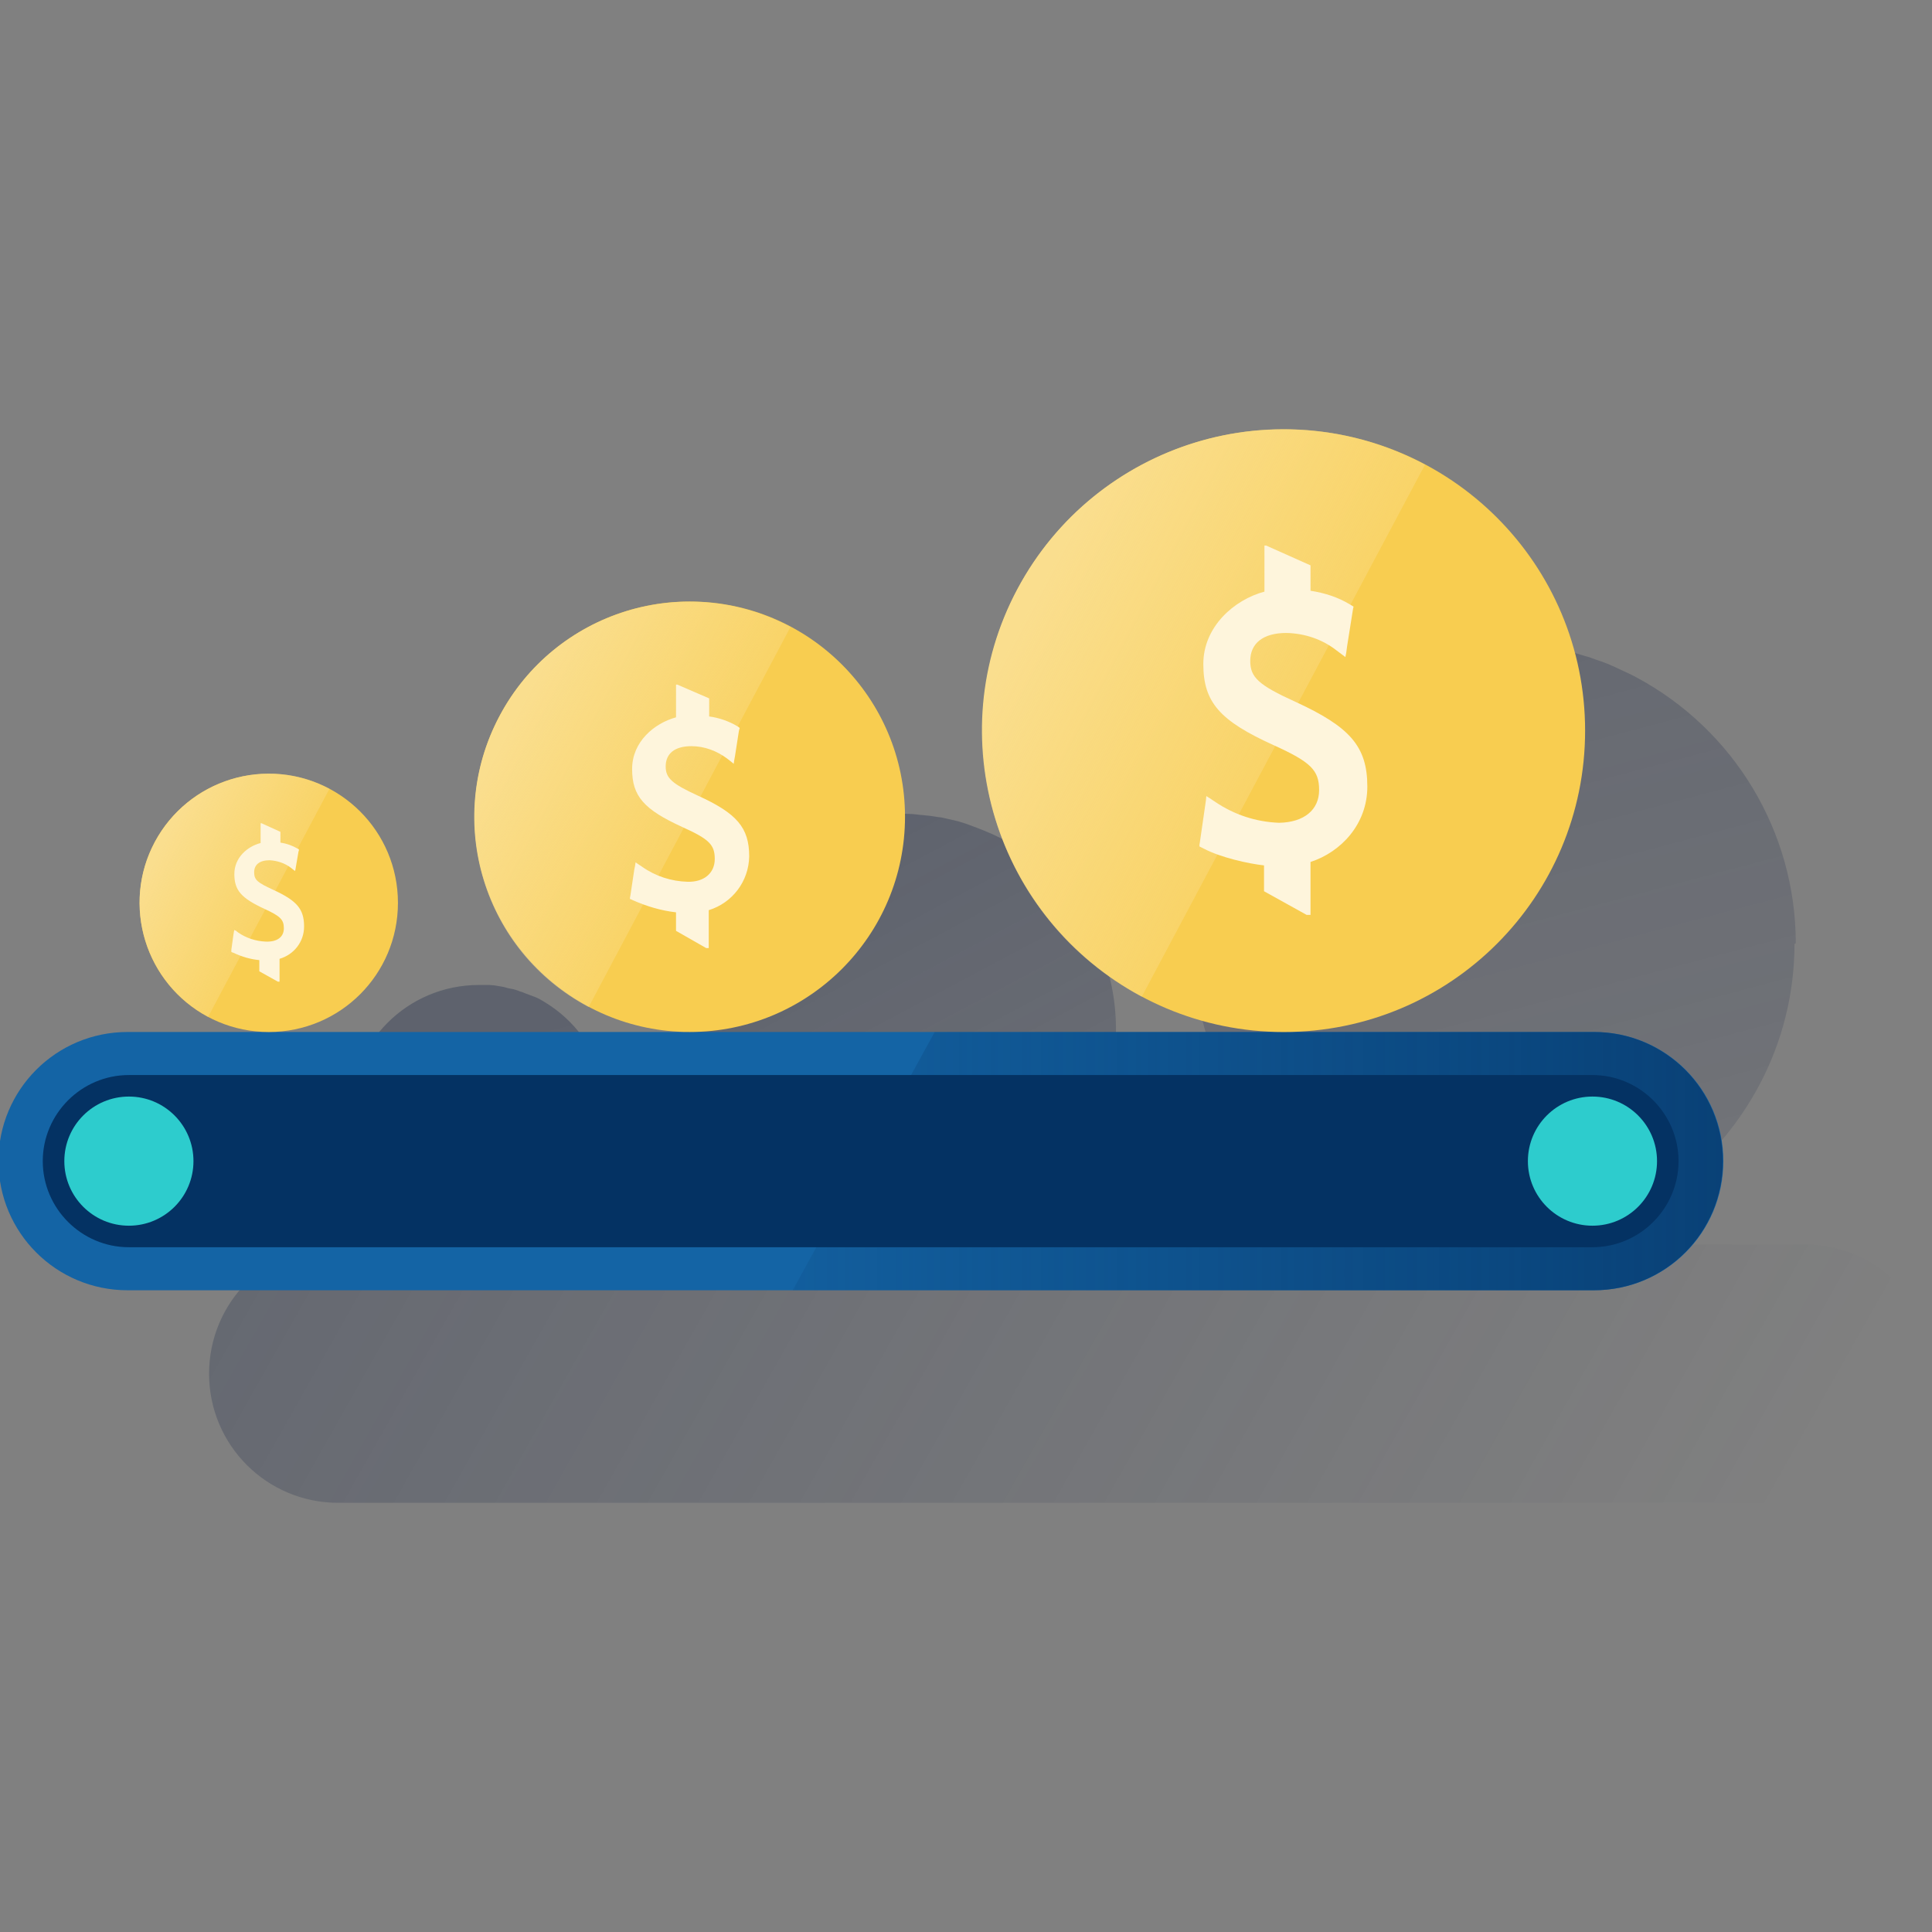 <svg width="600" height="600" viewBox="0 0 600 600" fill="none" xmlns="http://www.w3.org/2000/svg"><rect x="0" y="0" width="600" height="600" fill="#808080" stroke="none"/><g clip-path="url(#clip0_2484_838)"><path d="M600.471 426.605C600.471 423.931 600.204 421.124 599.669 418.584C599.535 417.916 599.402 417.247 599.268 416.579C598.466 413.37 597.263 410.296 595.659 407.488C595.391 406.953 594.99 406.419 594.723 405.75C592.317 401.873 589.375 398.531 585.9 395.59C584.964 394.788 583.894 393.986 582.825 393.318C582.29 392.916 581.755 392.649 581.221 392.248C574.937 388.505 567.718 386.5 560.499 386.5H105.035C82.844 386.5 64.93 404.413 64.93 426.605C64.93 448.797 82.844 466.711 105.035 466.711H560.499C582.557 466.711 600.471 448.663 600.471 426.605Z" fill="url(#paint0_linear_2484_838)"/><path d="M557.694 292.922C557.694 258.298 538.577 226.615 508.097 210.305C507.161 209.77 506.225 209.369 505.423 208.968L503.685 208.166L501.68 207.23C500.878 206.829 500.076 206.562 499.274 206.161L497.135 205.359L495.531 204.824C494.461 204.423 493.392 204.022 492.322 203.754L488.312 202.551L487.109 202.284C485.905 202.017 484.702 201.749 483.499 201.482L482.296 201.214C481.093 200.947 479.756 200.68 478.553 200.546L477.751 200.412C476.547 200.279 475.344 200.145 474.141 200.011L473.339 199.878C472.002 199.744 470.665 199.61 469.328 199.61H468.393C466.922 199.477 465.585 199.477 464.115 199.477C412.379 199.477 370.535 241.32 370.535 293.056C370.535 294.527 370.535 295.863 370.669 297.334C370.669 297.735 370.669 298.136 370.669 298.537C370.669 299.74 370.803 300.943 370.936 302.147C370.936 302.414 370.936 302.548 370.936 302.815C371.07 304.152 371.204 305.489 371.471 306.959C371.471 307.36 371.605 307.628 371.605 308.029C371.739 309.098 372.006 310.168 372.14 311.237C372.14 311.504 372.273 311.906 372.273 312.173C372.541 313.51 372.808 314.847 373.209 316.05C373.343 316.317 373.343 316.718 373.476 317.119C373.744 318.189 374.011 319.125 374.279 320.06L374.68 321.263C375.081 322.467 375.482 323.67 375.883 325.007C376.016 325.274 376.15 325.675 376.284 325.942C376.685 326.878 376.952 327.814 377.353 328.75L377.888 330.087C378.289 331.022 378.69 331.958 379.225 332.894C379.359 333.295 379.626 333.696 379.76 334.097C380.294 335.033 380.695 335.969 381.23 336.905C381.498 337.439 381.765 337.84 382.032 338.241C382.433 338.91 382.834 339.712 383.235 340.38C383.503 340.781 383.77 341.183 384.038 341.717C384.706 342.787 385.241 343.723 385.909 344.658C386.177 345.193 386.578 345.594 386.979 346.129C387.38 346.664 387.781 347.332 388.182 347.867L389.251 349.337C389.92 350.273 390.588 351.075 391.257 352.011L392.46 353.482L393.663 354.818C394.198 355.353 394.599 355.888 395 356.423L396.337 357.759C397.139 358.562 397.941 359.497 398.877 360.299C399.278 360.701 399.679 360.968 400.08 361.369L401.684 362.839L402.753 363.775C403.823 364.711 404.892 365.513 405.962 366.449L407.031 367.251C407.7 367.786 408.368 368.187 408.903 368.722C409.304 368.989 409.571 369.256 409.972 369.524C411.309 370.46 412.78 371.395 414.117 372.331L414.518 372.598C415.186 373 415.855 373.401 416.657 373.935L417.726 374.604C418.395 375.005 419.197 375.406 419.865 375.807C465.585 400.004 522.134 382.625 546.331 337.038C553.55 323.536 557.293 308.43 557.293 293.19L557.694 292.922Z" fill="url(#paint1_linear_2484_838)"/><path d="M108.906 349.607C108.906 350.275 109.039 350.944 109.173 351.612C109.173 351.746 109.173 352.013 109.173 352.147C109.307 352.949 109.44 353.751 109.574 354.553C109.574 354.687 109.574 354.82 109.708 354.954C109.842 355.623 109.975 356.291 110.243 356.959C110.243 357.227 110.376 357.36 110.376 357.628C110.644 358.296 110.777 359.098 111.045 359.767V359.9C111.312 360.703 111.579 361.505 111.98 362.173L112.248 362.708C112.515 363.376 112.783 363.911 113.184 364.579C113.184 364.713 113.317 364.847 113.451 364.98C113.852 365.649 114.253 366.451 114.654 367.119C115.055 367.788 115.456 368.456 115.991 369.125L116.258 369.526C116.793 370.194 117.194 370.863 117.729 371.397C118.264 372.066 118.798 372.734 119.467 373.403L119.601 373.536C120.135 374.071 120.67 374.606 121.205 375.141L121.472 375.274C122.675 376.477 124.012 377.547 125.349 378.483L125.616 378.616C126.285 379.151 126.953 379.552 127.755 379.953C146.739 391.316 171.337 385.301 182.833 366.317C194.197 347.334 188.181 322.736 169.198 311.239C168.797 310.972 168.262 310.704 167.861 310.437C167.192 310.036 166.524 309.769 165.855 309.501L165.454 309.368L163.717 308.699L163.315 308.566C162.647 308.298 162.112 308.031 161.444 307.897L161.177 307.763C160.374 307.496 159.706 307.229 158.904 307.095H158.77C158.102 306.961 157.433 306.828 156.631 306.56L155.963 306.427C155.428 306.293 154.893 306.293 154.359 306.159L153.556 306.026C153.022 306.026 152.487 305.892 151.952 305.892H151.016C150.214 305.892 149.412 305.892 148.744 305.892C126.552 305.892 108.638 323.806 108.638 345.997C108.638 346.799 108.638 347.735 108.772 348.537C108.772 349.206 108.772 349.339 108.906 349.607Z" fill="url(#paint2_linear_2484_838)"/><path d="M212.787 323.537C212.787 324.339 212.921 325.275 212.921 326.077V326.612C213.055 327.548 213.188 328.617 213.322 329.553L213.456 330.355C213.589 331.157 213.723 331.959 213.857 332.628C213.857 332.895 213.99 333.163 213.99 333.296C214.124 334.232 214.391 335.168 214.659 336.104C214.659 336.371 214.793 336.638 214.793 336.772C214.926 337.44 215.194 338.243 215.461 338.911C215.595 339.178 215.595 339.446 215.728 339.713C215.996 340.649 216.263 341.451 216.664 342.387L216.931 343.055C217.199 343.724 217.466 344.392 217.734 345.06L218.135 345.996C218.402 346.665 218.669 347.333 219.07 348.002L219.471 348.937L220.541 350.943C220.675 351.21 220.942 351.611 221.076 352.012L222.012 353.616L222.546 354.552C222.947 355.221 223.482 355.889 223.883 356.691L224.551 357.76C224.819 358.162 225.086 358.563 225.487 358.964L226.289 360.033C226.824 360.702 227.225 361.236 227.76 361.905L228.696 362.974C228.963 363.242 229.23 363.643 229.498 363.91C229.765 364.177 230.166 364.712 230.567 364.979C230.968 365.247 231.236 365.648 231.503 365.915C232.038 366.584 232.706 367.118 233.241 367.653L234.043 368.455L235.246 369.525L236.048 370.193C236.851 370.862 237.519 371.396 238.321 372.065L240.326 373.669L241.128 374.204C242.064 374.872 243.134 375.541 244.07 376.209L244.337 376.343L245.807 377.279L248.214 378.482C280.833 395.861 321.339 383.428 338.718 350.943C356.097 318.323 343.665 277.817 311.046 260.438C309.976 259.903 308.907 259.368 307.704 258.834L307.035 258.566C306.099 258.165 305.163 257.764 304.094 257.363L303.426 257.096C302.356 256.695 301.287 256.294 300.217 255.893L299.816 255.759C298.613 255.358 297.276 254.957 296.073 254.689H295.939C294.736 254.422 293.533 254.155 292.463 253.887L291.394 253.754C290.458 253.62 289.656 253.486 288.72 253.353L287.383 253.219C286.448 253.085 285.512 253.085 284.71 252.952L283.507 252.818C282.17 252.818 280.967 252.684 279.63 252.684C242.733 252.684 212.787 282.63 212.787 319.527C212.787 320.596 212.787 321.532 212.921 322.601L212.787 323.537Z" fill="url(#paint3_linear_2484_838)"/><path d="M39.629 320.492H495.093C517.285 320.492 535.199 338.406 535.199 360.598C535.199 382.789 517.285 400.703 495.093 400.703H39.629C17.437 400.703 -0.477 382.789 -0.477 360.598C-0.477 338.406 17.437 320.492 39.629 320.492Z" fill="#1464A5"/><path d="M494.959 320.492H290.288L246.172 400.703H494.959C517.151 400.703 535.065 382.789 535.065 360.598C535.065 338.406 517.151 320.492 494.959 320.492Z" fill="url(#paint4_linear_2484_838)"/><path d="M40.018 333.863H494.547C509.252 333.863 521.284 345.895 521.284 360.6C521.284 375.306 509.252 387.337 494.547 387.337H40.018C25.313 387.337 13.281 375.306 13.281 360.6C13.281 345.895 25.313 333.863 40.018 333.863Z" fill="#043263"/><path d="M492.268 226.919C492.268 278.655 450.425 320.499 398.689 320.499C346.953 320.499 305.109 278.655 305.109 226.919C305.109 175.183 346.953 133.34 398.689 133.34C450.425 133.34 492.268 175.183 492.268 226.919Z" fill="#F8CD50"/><path d="M442.551 144.299C396.964 119.968 340.282 137.347 315.951 182.934C291.621 228.52 309 285.203 354.586 309.533L442.551 144.299Z" fill="url(#paint5_linear_2484_838)"/><path d="M409.664 245.363C409.664 239.213 407.124 236.673 395.627 231.459C378.783 223.839 373.703 218.091 373.703 206.193C373.703 194.696 383.195 186.274 392.686 183.734V169.43H393.221L406.991 175.579V183.467C411.402 184.135 415.547 185.472 419.29 187.745L419.958 188.146L420.359 188.413L420.225 188.948L420.092 189.75L418.354 200.712L418.086 202.717L417.819 204.054L416.75 203.252L415.145 202.049C410.734 198.573 405.253 196.701 399.504 196.568C392.285 196.568 388.275 199.776 388.275 205.257C388.275 210.337 390.815 212.744 402.312 217.957C419.156 225.711 424.637 231.727 424.637 244.293C424.637 255.924 416.482 264.613 406.991 267.688V284.131H405.788L392.553 276.779V268.758C387.74 268.223 379.184 266.351 373.837 263.544L373.035 263.143L372.5 262.875V262.341L372.634 261.539L374.238 250.443L374.505 248.571L374.639 247.234L375.708 247.903L377.313 248.972C383.195 252.983 390.013 255.255 397.232 255.523C404.985 255.389 409.664 251.512 409.664 245.363Z" fill="#FEF5DC"/><path d="M123.586 280.391C123.586 302.582 105.672 320.496 83.481 320.496C61.289 320.496 43.375 302.582 43.375 280.391C43.375 258.199 61.289 240.285 83.481 240.285C105.672 240.285 123.586 258.199 123.586 280.391Z" fill="#F8CD50"/><path d="M102.321 244.959C82.803 234.531 58.472 242.018 48.045 261.536C37.617 281.054 45.104 305.384 64.622 315.812L102.321 244.959Z" fill="url(#paint6_linear_2484_838)"/><path d="M88.153 288.279C88.153 285.606 87.084 284.536 82.138 282.263C74.918 278.921 72.779 276.515 72.779 271.435C72.779 266.355 76.79 262.879 80.934 261.81V255.66H81.202L87.084 258.334V261.676C88.955 261.943 90.827 262.612 92.431 263.548L92.699 263.681L92.832 263.815V264.082L92.699 264.483L91.897 269.162L91.763 269.964L91.629 270.499L91.094 270.098L90.426 269.563C88.554 268.093 86.148 267.291 83.742 267.157C80.667 267.157 78.929 268.494 78.929 270.9C78.929 273.307 79.999 274.109 84.945 276.381C92.164 279.723 94.436 282.263 94.436 287.745C94.436 292.423 91.362 296.434 86.817 297.771V304.856H86.282L80.533 301.648V298.172C77.726 297.905 75.052 297.102 72.512 295.899L72.111 295.766L71.844 295.632V295.365V294.963L72.512 290.151L72.646 289.349L72.779 288.814L73.314 289.081L73.983 289.616C76.523 291.354 79.464 292.29 82.538 292.423C86.148 292.557 88.153 290.953 88.153 288.279Z" fill="#FEF5DC"/><path d="M281.06 253.647C281.06 290.544 251.114 320.49 214.217 320.49C177.32 320.49 147.375 290.544 147.375 253.647C147.375 216.75 177.32 186.805 214.217 186.805C251.114 186.805 281.06 216.75 281.06 253.647Z" fill="#F8CD50"/><path d="M245.508 194.695C212.889 177.316 172.382 189.749 155.137 222.368C137.758 254.987 150.19 295.494 182.809 312.739L245.508 194.695Z" fill="url(#paint7_linear_2484_838)"/><path d="M221.977 266.756C221.977 262.344 220.239 260.606 211.95 256.863C199.919 251.382 196.309 247.238 196.309 238.816C196.309 230.393 203.127 224.645 209.945 222.773V212.613H210.346L220.239 216.891V222.506C223.313 222.907 226.388 223.976 229.062 225.581L229.463 225.848L229.73 226.115L229.597 226.516L229.463 227.051L228.26 234.805L227.992 236.275L227.859 237.211L227.057 236.543L225.853 235.607C222.645 233.201 218.768 231.73 214.758 231.73C209.544 231.73 206.736 234.003 206.736 238.013C206.736 241.623 208.608 243.361 216.763 247.104C228.794 252.585 232.671 256.997 232.671 265.954C232.538 273.707 227.458 280.392 220.105 282.664V294.428H219.303L209.945 289.081V283.333C205.266 282.798 200.854 281.461 196.576 279.589L196.042 279.322L195.641 279.188V278.787L195.774 278.119L196.977 270.098L197.245 268.761L197.379 267.825L198.181 268.36L199.384 269.162C203.528 272.103 208.474 273.707 213.554 273.841C218.634 273.975 221.977 271.167 221.977 266.756Z" fill="#FEF5DC"/><path d="M40.029 380.652C51.104 380.652 60.082 371.674 60.082 360.6C60.082 349.525 51.104 340.547 40.029 340.547C28.954 340.547 19.977 349.525 19.977 360.6C19.977 371.674 28.954 380.652 40.029 380.652Z" fill="#2DCCCD"/><path d="M494.553 380.652C505.628 380.652 514.605 371.674 514.605 360.6C514.605 349.525 505.628 340.547 494.553 340.547C483.478 340.547 474.5 349.525 474.5 360.6C474.5 371.674 483.478 380.652 494.553 380.652Z" fill="#2DCCCD"/></g><defs><linearGradient id="paint0_linear_2484_838" x1="176.127" y1="-648.009" x2="938.182" y2="-217.838" gradientUnits="userSpaceOnUse"><stop stop-color="#192647" stop-opacity="0.5" offset="0"/><stop offset="1" stop-color="#192647" stop-opacity="0"/></linearGradient><linearGradient id="paint1_linear_2484_838" x1="-84.624" y1="-58.552" x2="117.847" y2="704.913" gradientUnits="userSpaceOnUse"><stop stop-color="#192647" stop-opacity="0.5" offset="0"/><stop offset="1" stop-color="#192647" stop-opacity="0"/></linearGradient><linearGradient id="paint2_linear_2484_838" x1="-276.8" y1="-237.689" x2="199.189" y2="1553.24" gradientUnits="userSpaceOnUse"><stop stop-color="#192647" stop-opacity="0.5" offset="0"/><stop offset="1" stop-color="#192647" stop-opacity="0"/></linearGradient><linearGradient id="paint3_linear_2484_838" x1="167.658" y1="109.226" x2="404.989" y2="555.587" gradientUnits="userSpaceOnUse"><stop stop-color="#192647" stop-opacity="0.5" offset="0"/><stop offset="1" stop-color="#192647" stop-opacity="0"/></linearGradient><linearGradient id="paint4_linear_2484_838" x1="535.105" y1="360.598" x2="185.185" y2="360.598" gradientUnits="userSpaceOnUse"><stop stop-color="#043263" stop-opacity="0.7" offset="0"/><stop offset="1" stop-color="#043263" stop-opacity="0"/></linearGradient><linearGradient id="paint5_linear_2484_838" x1="321.022" y1="185.661" x2="398.573" y2="226.903" gradientUnits="userSpaceOnUse"><stop stop-color="#FADE8E" offset="0"/><stop offset="1" stop-color="#FADE8E" stop-opacity="0.4"/></linearGradient><linearGradient id="paint6_linear_2484_838" x1="50.147" y1="262.694" x2="83.381" y2="280.353" gradientUnits="userSpaceOnUse"><stop stop-color="#FADE8E" offset="0"/><stop offset="1" stop-color="#FADE8E" stop-opacity="0.4"/></linearGradient><linearGradient id="paint7_linear_2484_838" x1="158.691" y1="224.181" x2="214.077" y2="253.632" gradientUnits="userSpaceOnUse"><stop stop-color="#FADE8E" offset="0"/><stop offset="1" stop-color="#FADE8E" stop-opacity="0.4"/></linearGradient><clipPath id="clip0_2484_838"><rect width="600" height="600" fill="white"/></clipPath></defs></svg>